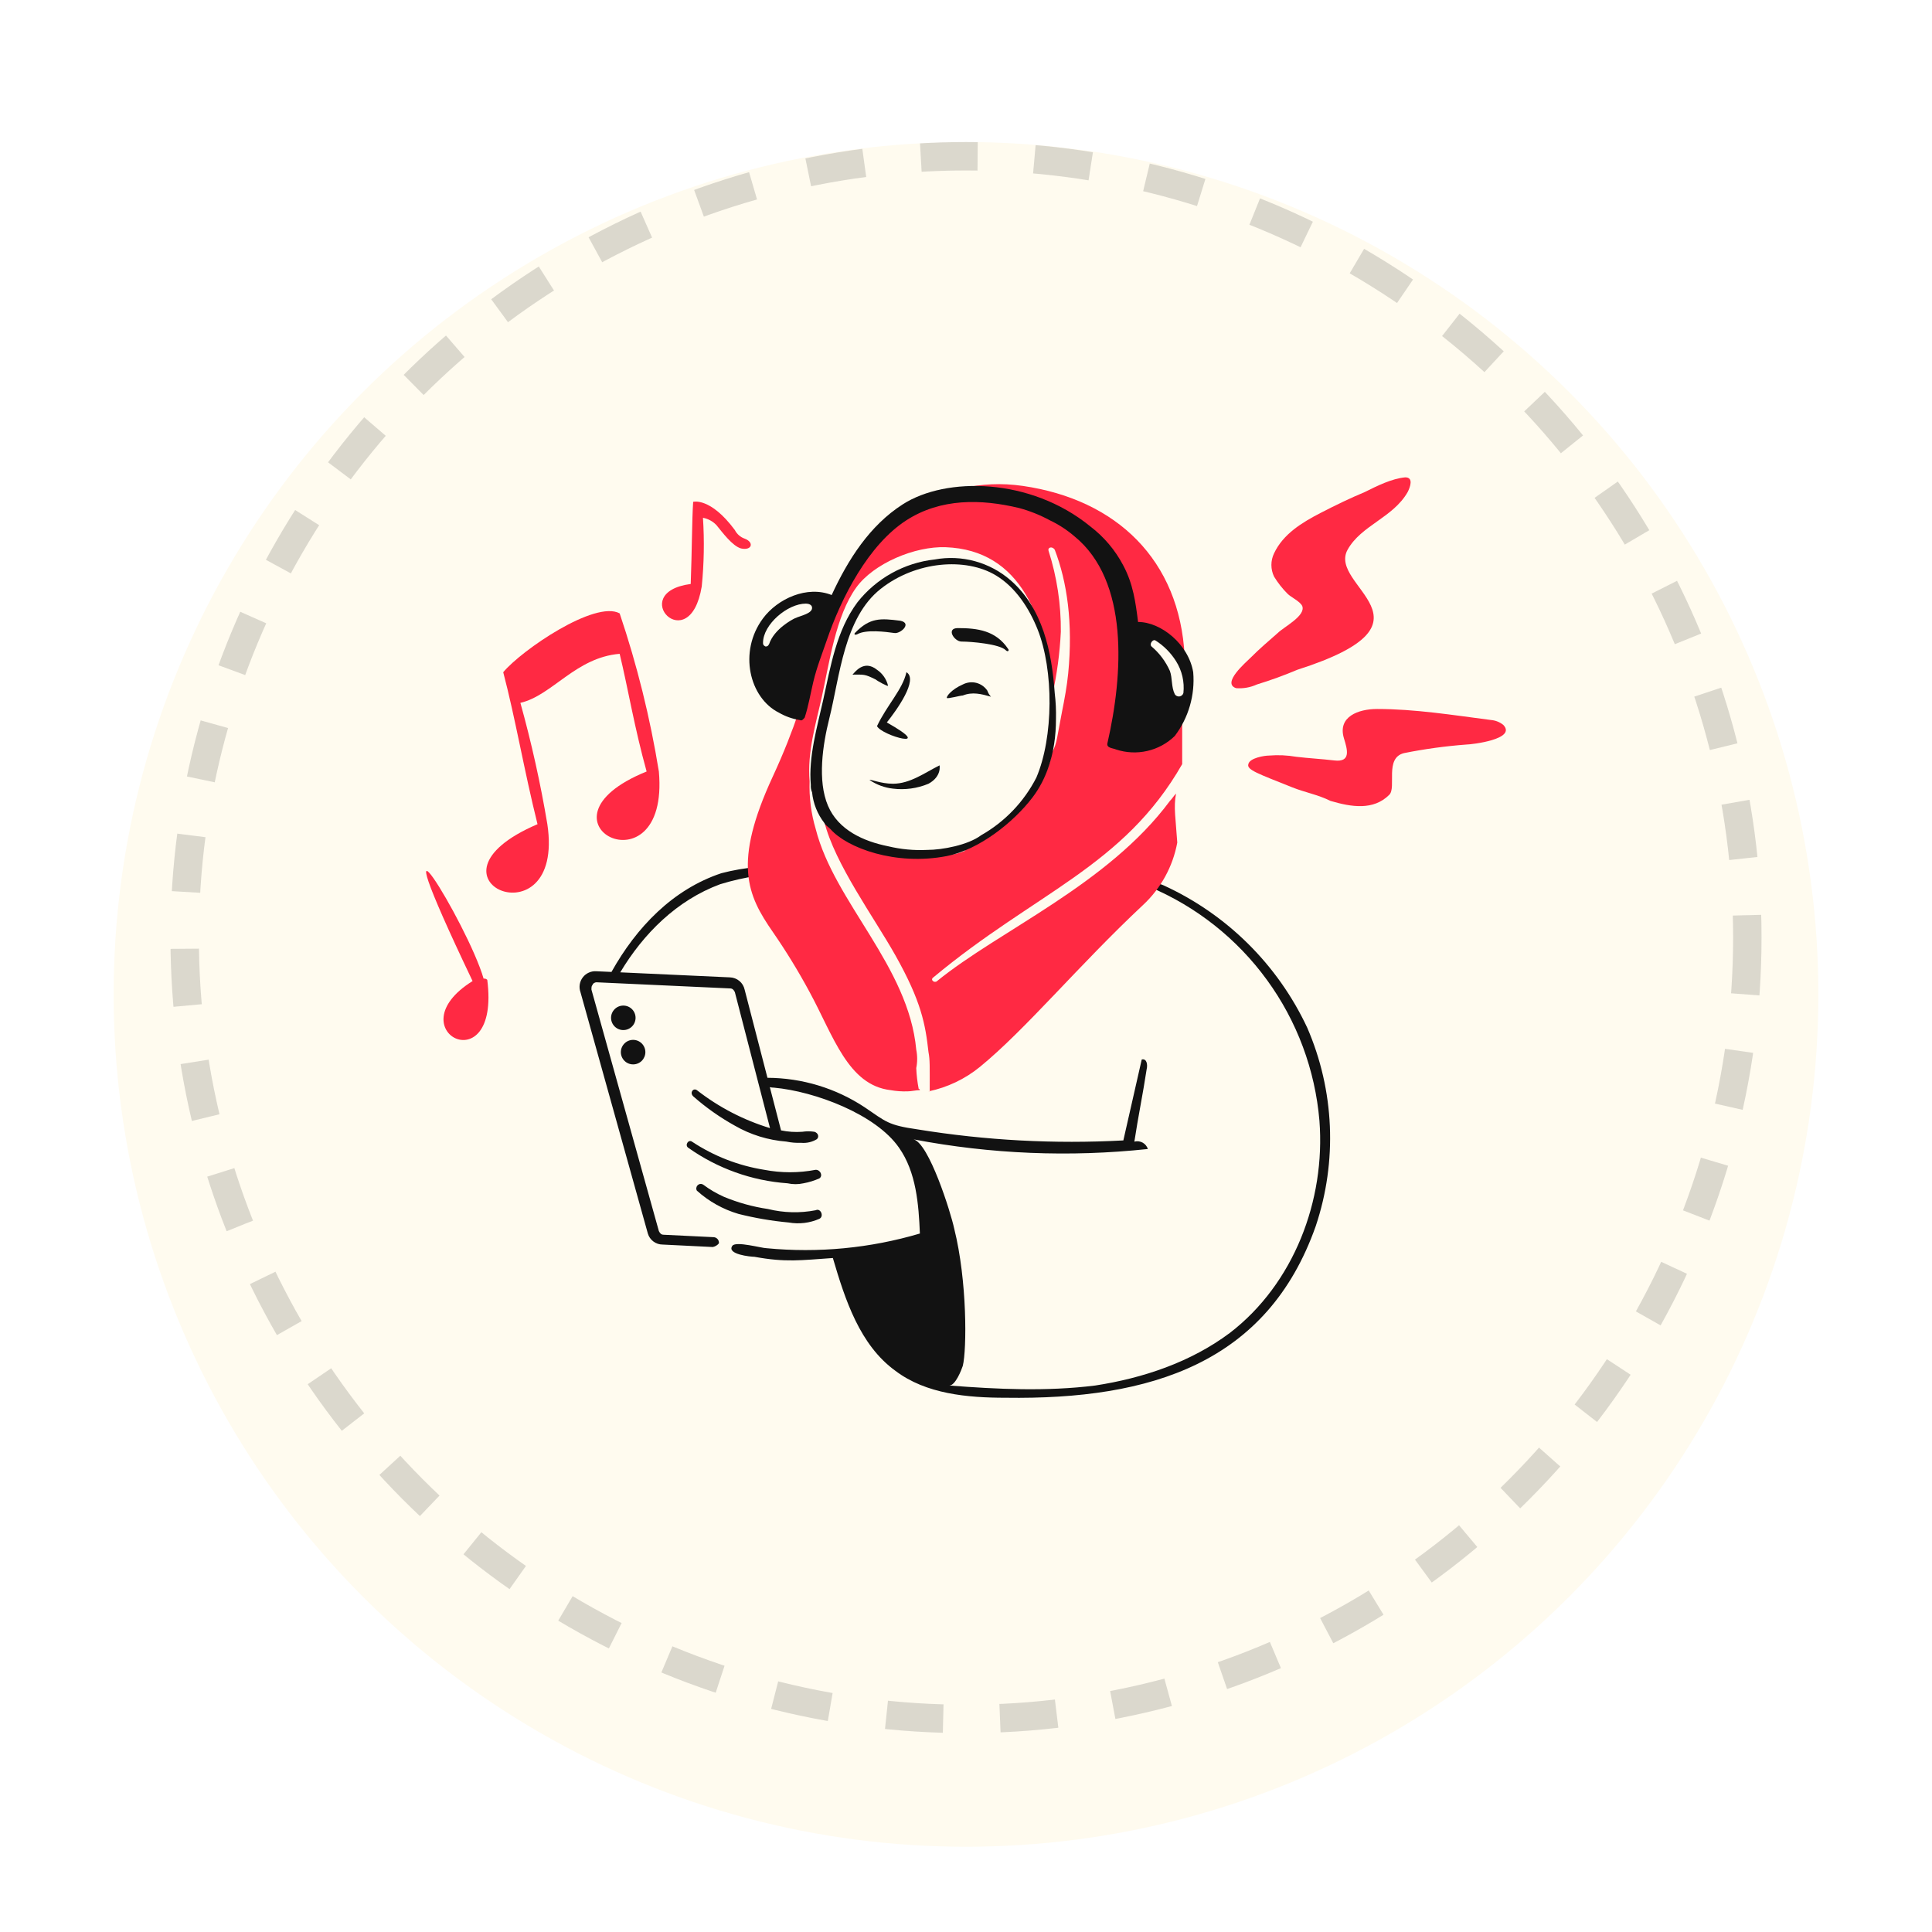<svg width="68" height="68" viewBox="0 0 68 68" fill="none" xmlns="http://www.w3.org/2000/svg">
<g filter="url(#filter0_dd_50_9543)">
<circle cx="34" cy="33" r="30" fill="#FFFBEF"/>
</g>
<path d="M31.213 25.428C31.558 24.997 32.334 23.918 31.903 23.659C31.774 24.263 31.213 24.824 30.868 25.557C31.04 25.903 32.982 26.42 31.213 25.428Z" fill="#121212"/>
<path d="M28.28 41.648C28.473 41.613 28.661 41.555 28.84 41.475C28.969 41.389 28.883 41.173 28.711 41.173C28.112 41.288 27.497 41.288 26.899 41.173C25.989 41.028 25.121 40.69 24.354 40.181C24.224 40.094 24.095 40.31 24.224 40.397C25.252 41.126 26.461 41.559 27.718 41.648C27.903 41.689 28.095 41.689 28.28 41.648Z" fill="#121212"/>
<path d="M25.993 42.726C26.574 42.872 27.166 42.973 27.762 43.028C28.126 43.092 28.502 43.047 28.84 42.898C29.013 42.812 28.884 42.51 28.711 42.596C28.154 42.704 27.58 42.689 27.029 42.553C26.495 42.474 25.974 42.329 25.476 42.122C25.216 42.006 24.97 41.861 24.742 41.69C24.712 41.674 24.677 41.667 24.643 41.672C24.609 41.677 24.578 41.693 24.553 41.717C24.529 41.742 24.514 41.773 24.509 41.807C24.504 41.841 24.51 41.876 24.527 41.906C24.948 42.286 25.449 42.566 25.993 42.726Z" fill="#121212"/>
<path d="M46.009 36.169C44.972 33.956 43.184 32.183 40.962 31.165C40.787 31.083 40.53 31.036 40.444 31.208C42.101 31.903 43.536 33.038 44.593 34.491C45.651 35.943 46.289 37.658 46.44 39.448C46.656 42.252 45.534 45.185 43.291 46.911C41.911 47.946 40.228 48.507 38.546 48.766C36.821 48.981 35.095 48.895 33.413 48.766C33.629 48.766 33.844 48.206 33.887 48.075C34.029 47.509 34.047 45.088 33.585 43.244C33.459 42.654 32.697 40.244 32.155 40.102C34.872 40.621 37.651 40.735 40.401 40.441C40.37 40.345 40.304 40.264 40.216 40.216C40.127 40.168 40.024 40.155 39.926 40.182C40.056 39.319 40.228 38.499 40.358 37.636C40.401 37.464 40.358 37.248 40.185 37.291L39.538 40.139C37.116 40.27 34.686 40.14 32.291 39.75C31.246 39.601 31.185 39.48 30.436 38.974C29.42 38.301 28.23 37.94 27.012 37.935L26.209 34.833C26.183 34.713 26.119 34.605 26.025 34.527C25.931 34.449 25.814 34.404 25.691 34.4L21.831 34.223C22.646 32.862 23.82 31.688 25.346 31.122C25.784 30.988 26.231 30.887 26.683 30.82C26.719 30.809 26.749 30.787 26.769 30.755C26.789 30.724 26.797 30.687 26.792 30.651C26.786 30.614 26.768 30.581 26.741 30.556C26.713 30.532 26.677 30.519 26.64 30.518C26.218 30.555 25.8 30.627 25.39 30.734C23.677 31.305 22.404 32.634 21.522 34.209L20.989 34.185C20.898 34.178 20.807 34.195 20.724 34.233C20.64 34.27 20.567 34.328 20.512 34.401C20.456 34.473 20.42 34.559 20.405 34.649C20.391 34.739 20.399 34.832 20.43 34.918L22.802 43.416C22.835 43.528 22.903 43.626 22.997 43.696C23.09 43.766 23.203 43.804 23.32 43.804L25.088 43.891C25.173 43.874 25.25 43.828 25.304 43.761C25.309 43.71 25.294 43.658 25.262 43.618C25.229 43.578 25.183 43.552 25.131 43.545L23.363 43.459C23.276 43.459 23.233 43.416 23.19 43.33L20.817 34.832C20.817 34.746 20.817 34.703 20.86 34.659C20.86 34.616 20.946 34.573 20.989 34.573L25.691 34.789C25.778 34.789 25.821 34.832 25.864 34.918L27.102 39.706C26.169 39.423 25.296 38.969 24.527 38.369C24.397 38.283 24.268 38.455 24.397 38.585C24.847 38.982 25.339 39.329 25.864 39.62C26.419 39.94 27.038 40.131 27.676 40.18C27.846 40.216 28.02 40.23 28.193 40.223C28.389 40.242 28.586 40.197 28.753 40.094C28.84 40.008 28.796 39.878 28.667 39.835C28.524 39.813 28.379 39.813 28.236 39.835C27.986 39.853 27.735 39.837 27.49 39.786L27.096 38.264C27.145 38.276 27.194 38.282 27.244 38.282C28.681 38.413 30.828 39.218 31.643 40.396C32.248 41.258 32.334 42.38 32.377 43.416C30.63 43.933 28.799 44.108 26.985 43.933C26.812 43.933 25.907 43.675 25.777 43.847C25.561 44.149 26.424 44.235 26.553 44.235C27.66 44.437 28.182 44.356 29.314 44.278C29.745 45.745 30.262 47.341 31.514 48.247C32.592 49.067 34.059 49.196 35.396 49.196C40.52 49.271 44.61 47.971 46.309 43.157C47.076 40.871 46.969 38.381 46.009 36.169Z" fill="#121212"/>
<path d="M21.852 37.032C21.852 37.146 21.898 37.256 21.979 37.337C22.059 37.418 22.169 37.463 22.284 37.463C22.398 37.463 22.508 37.418 22.589 37.337C22.669 37.256 22.715 37.146 22.715 37.032C22.715 36.917 22.669 36.808 22.589 36.727C22.508 36.646 22.398 36.6 22.284 36.6C22.169 36.6 22.059 36.646 21.979 36.727C21.898 36.808 21.852 36.917 21.852 37.032Z" fill="#121212"/>
<path d="M21.507 35.824C21.507 35.938 21.553 36.048 21.634 36.129C21.715 36.21 21.824 36.255 21.939 36.255C22.053 36.255 22.163 36.21 22.244 36.129C22.325 36.048 22.37 35.938 22.37 35.824C22.37 35.71 22.325 35.6 22.244 35.519C22.163 35.438 22.053 35.393 21.939 35.393C21.824 35.393 21.715 35.438 21.634 35.519C21.553 35.6 21.507 35.71 21.507 35.824Z" fill="#121212"/>
<path d="M33.844 22.581C33.585 22.581 33.284 22.107 33.715 22.107C34.405 22.107 35.052 22.193 35.483 22.84C35.527 22.883 35.483 22.969 35.397 22.883C35.181 22.667 34.189 22.581 33.844 22.581Z" fill="#121212"/>
<path d="M31.429 27.585C32.033 27.585 32.55 27.197 33.069 26.938C33.069 26.938 33.155 27.326 32.68 27.585C32.285 27.75 31.854 27.81 31.429 27.757C31.136 27.725 30.854 27.621 30.609 27.455C30.609 27.412 30.997 27.585 31.429 27.585Z" fill="#121212"/>
<path d="M30.005 23.745C30.411 23.745 30.424 23.718 30.825 23.918C30.868 23.961 31.256 24.177 31.256 24.134C31.201 23.905 31.063 23.706 30.868 23.574C30.403 23.201 30.083 23.668 30.005 23.745Z" fill="#121212"/>
<path d="M34.75 24.306C34.658 24.171 34.519 24.074 34.36 24.034C34.201 23.995 34.033 24.015 33.887 24.091C33.498 24.261 33.303 24.509 33.327 24.565C33.344 24.605 33.802 24.479 33.887 24.479C34.224 24.344 34.537 24.424 34.88 24.522C34.821 24.461 34.777 24.387 34.75 24.306Z" fill="#121212"/>
<path d="M41.048 24.652C40.85 24.591 40.67 24.485 40.52 24.343C40.37 24.201 40.256 24.026 40.185 23.832C40.068 23.53 40.038 23.201 40.099 22.883C40.228 22.537 40.532 22.447 40.876 22.581C41.092 22.669 41.295 22.785 41.48 22.926C41.56 22.973 41.633 23.031 41.696 23.099C41.521 19.701 39.296 17.582 36.002 17.103C32.983 16.663 30.651 18.655 29.876 20.036C28.651 22.219 28.772 23.936 27.202 27.326C25.782 30.391 26.302 31.506 27.202 32.804C27.672 33.484 28.104 34.19 28.496 34.918C29.336 36.467 29.847 38.193 31.343 38.369C31.542 38.405 31.745 38.419 31.947 38.412C32.076 38.412 32.249 38.369 32.378 38.369C32.378 38.363 32.377 38.358 32.375 38.352C32.373 38.347 32.37 38.342 32.366 38.338C32.362 38.334 32.357 38.331 32.352 38.329C32.346 38.327 32.341 38.326 32.335 38.326C32.288 38.084 32.259 37.839 32.249 37.593C32.292 37.379 32.292 37.159 32.249 36.945C31.98 34.005 29.367 31.761 28.711 29.18C28.548 28.635 28.476 28.067 28.495 27.498C28.409 26.462 28.717 25.472 28.927 24.521C29.193 23.315 29.414 21.684 30.135 20.681C30.75 19.828 32.205 19.22 33.283 19.26C35.956 19.357 36.846 21.811 37.036 24.48C37.2 23.742 37.301 22.992 37.338 22.237C37.346 21.271 37.201 20.31 36.907 19.39C36.865 19.26 37.036 19.217 37.123 19.347C37.556 20.474 37.771 21.927 37.597 23.704C37.555 24.135 37.468 24.609 37.381 25.041C37.211 25.894 37.203 26.186 37.036 26.464C37.002 26.53 36.986 26.605 36.993 26.68C36.585 28.178 35.399 29.148 34.017 29.872C33.974 29.915 33.974 29.958 33.931 29.958C33.74 30.042 33.535 30.086 33.327 30.088C32.361 30.278 31.363 30.203 30.436 29.872C29.885 29.69 29.393 29.362 29.013 28.923C29.385 30.41 30.765 32.291 31.515 33.625C32.43 35.252 32.571 36.053 32.68 37.033C32.733 37.301 32.723 37.538 32.723 38.37C32.723 38.413 32.723 38.413 32.68 38.413C33.344 38.275 33.965 37.979 34.491 37.55C36.093 36.242 37.987 33.953 40.228 31.856C40.857 31.272 41.281 30.5 41.436 29.656C41.384 28.842 41.299 28.403 41.393 27.931C41.307 28.017 41.264 28.103 41.177 28.19C38.991 31.136 35.186 32.74 32.982 34.53C32.895 34.616 32.723 34.487 32.852 34.4C36.444 31.407 39.545 30.506 41.609 26.895V24.867C41.428 24.781 41.24 24.709 41.048 24.652Z" fill="#FF2943"/>
<path d="M29.013 28.965C29.056 29.051 29.142 29.095 29.229 29.181C29.809 29.844 31.522 30.482 33.327 30.13C34.447 29.911 35.668 28.955 36.347 28.059C36.805 27.454 37.167 26.561 37.167 25.299C37.174 24.997 37.159 24.694 37.123 24.394C37.019 22.926 36.699 21.412 35.571 20.425C35.209 20.11 34.78 19.88 34.317 19.753C33.854 19.626 33.368 19.605 32.896 19.692C32.365 19.75 31.852 19.914 31.385 20.173C30.919 20.432 30.508 20.781 30.178 21.2C29.441 22.19 29.236 23.445 28.97 24.651C28.76 25.601 28.452 26.635 28.538 27.627C28.532 27.716 28.546 27.805 28.582 27.886C28.622 28.279 28.771 28.653 29.013 28.965ZM36.476 27.369C36.041 28.22 35.366 28.925 34.534 29.397C34.067 29.747 33.159 29.914 32.636 29.914C32.173 29.937 31.708 29.894 31.256 29.785C30.394 29.612 29.508 29.216 29.143 28.361C28.765 27.477 28.957 26.213 29.186 25.299C29.563 23.789 29.708 21.744 30.998 20.726C32.239 19.746 33.992 19.613 35.052 20.252C35.75 20.672 36.224 21.413 36.519 22.15C37.093 23.585 37.082 25.954 36.476 27.369Z" fill="#121212"/>
<path d="M41.997 23.66C41.832 22.671 40.861 21.891 40.056 21.891C39.97 21.201 39.883 20.554 39.538 19.907C39.256 19.367 38.858 18.896 38.374 18.527C36.271 16.81 33.302 16.771 31.774 17.751C30.611 18.496 29.85 19.691 29.272 20.943C28.409 20.598 27.372 21.07 26.856 21.763C25.978 22.944 26.38 24.566 27.416 25.084C27.642 25.215 27.891 25.303 28.149 25.343C28.236 25.386 28.279 25.3 28.322 25.257C28.451 24.869 28.532 24.393 28.624 24.006C28.746 23.486 28.936 23.017 29.098 22.539C29.609 21.035 30.566 19.173 31.902 18.312C33.109 17.534 34.528 17.558 35.871 17.881C36.245 17.982 36.607 18.127 36.949 18.312C37.26 18.459 37.55 18.648 37.812 18.872C39.749 20.446 39.532 23.737 38.977 26.162C38.937 26.335 39.192 26.334 39.278 26.378C39.634 26.496 40.015 26.515 40.38 26.431C40.745 26.348 41.081 26.165 41.349 25.903C41.834 25.261 42.065 24.462 41.997 23.66ZM27.977 21.762C27.895 21.799 27.249 22.134 27.071 22.668C27.028 22.754 26.985 22.754 26.942 22.754C26.856 22.711 26.856 22.668 26.856 22.625C26.856 21.978 27.718 21.245 28.365 21.245C28.452 21.245 28.568 21.279 28.581 21.374C28.611 21.591 28.191 21.665 27.978 21.761L27.977 21.762ZM41.652 24.393C41.643 24.424 41.625 24.451 41.601 24.472C41.577 24.494 41.547 24.507 41.515 24.512C41.483 24.516 41.45 24.512 41.421 24.498C41.392 24.485 41.367 24.463 41.35 24.436C41.221 24.177 41.269 23.873 41.177 23.616C41.029 23.283 40.808 22.988 40.53 22.753C40.444 22.667 40.574 22.494 40.66 22.537C40.957 22.723 41.207 22.974 41.393 23.271C41.603 23.605 41.694 24 41.652 24.393Z" fill="#121212"/>
<path d="M45.664 23.573C50.926 21.891 46.707 20.644 47.432 19.346C47.912 18.486 49.028 18.224 49.546 17.318C49.632 17.146 49.762 16.801 49.46 16.801C48.985 16.844 48.468 17.103 48.036 17.318C47.519 17.534 46.997 17.786 46.483 18.052C45.832 18.388 45.163 18.793 44.843 19.475C44.781 19.603 44.749 19.743 44.749 19.885C44.749 20.027 44.781 20.168 44.843 20.295C44.977 20.515 45.136 20.717 45.318 20.899C45.447 21.028 45.749 21.158 45.835 21.33C45.965 21.676 45.188 22.064 44.973 22.279C44.628 22.581 44.326 22.839 44.024 23.142C43.851 23.315 42.988 24.048 43.506 24.221C43.758 24.241 44.01 24.196 44.239 24.091C44.723 23.943 45.198 23.77 45.664 23.573Z" fill="#FF2943"/>
<path d="M52.911 25.514C52.787 25.415 52.637 25.355 52.479 25.342C51.142 25.169 49.805 24.954 48.468 24.954C47.82 24.954 47.068 25.218 47.303 25.989C47.423 26.38 47.563 26.839 46.958 26.765C46.527 26.713 46.051 26.688 45.621 26.636C45.307 26.582 44.989 26.567 44.672 26.593C44.499 26.593 43.981 26.679 43.938 26.895C43.871 27.096 44.283 27.231 45.491 27.715C45.922 27.887 46.397 27.973 46.828 28.189C47.562 28.405 48.338 28.534 48.899 27.973C49.158 27.715 48.725 26.675 49.417 26.507C50.143 26.361 50.878 26.261 51.617 26.205C51.789 26.204 53.396 26.021 52.911 25.514Z" fill="#FF2943"/>
<path d="M17.15 34.487C17.133 34.47 17.113 34.458 17.09 34.45C17.068 34.443 17.044 34.441 17.021 34.444C16.461 32.502 13.009 26.938 16.633 34.53C13.872 36.255 17.625 38.196 17.15 34.487Z" fill="#FF2943"/>
<path d="M23.19 27.154C22.883 25.264 22.422 23.403 21.81 21.589C20.947 21.114 18.359 22.883 17.712 23.66C18.143 25.299 18.445 27.11 18.919 29.009C14.39 30.948 19.905 33.287 19.265 29.009C19.024 27.569 18.707 26.144 18.316 24.738C19.437 24.479 20.256 23.142 21.81 23.012C22.112 24.264 22.327 25.601 22.759 27.154C18.401 28.922 23.578 31.553 23.19 27.154Z" fill="#FF2943"/>
<path d="M26.209 18.958C26.059 18.905 25.936 18.797 25.864 18.656C25.001 17.491 24.397 17.663 24.397 17.663C24.354 18.31 24.354 19.432 24.311 20.554C22.025 20.856 24.271 23.222 24.699 20.64C24.78 19.837 24.794 19.029 24.742 18.224C24.924 18.259 25.09 18.349 25.217 18.483C25.43 18.743 25.777 19.216 26.08 19.303C26.468 19.389 26.554 19.087 26.209 18.958Z" fill="#FF2943"/>
<path d="M30.177 22.322C30.091 22.365 30.049 22.322 30.091 22.279C30.62 21.729 30.997 21.761 31.687 21.848C32.119 21.934 31.687 22.322 31.472 22.279C31.17 22.236 30.48 22.149 30.177 22.322Z" fill="#121212"/>
<circle cx="34" cy="33" r="27.5" stroke="#121212" stroke-opacity="0.15" stroke-dasharray="2 2"/>
<defs>
<filter id="filter0_dd_50_9543" x="0" y="0" width="68" height="68" filterUnits="userSpaceOnUse" color-interpolation-filters="sRGB">
<feFlood flood-opacity="0" result="BackgroundImageFix"/>
<feColorMatrix in="SourceAlpha" type="matrix" values="0 0 0 0 0 0 0 0 0 0 0 0 0 0 0 0 0 0 127 0" result="hardAlpha"/>
<feOffset dy="1"/>
<feGaussianBlur stdDeviation="2"/>
<feComposite in2="hardAlpha" operator="out"/>
<feColorMatrix type="matrix" values="0 0 0 0 0.047 0 0 0 0 0.047 0 0 0 0 0.051 0 0 0 0.05 0"/>
<feBlend mode="normal" in2="BackgroundImageFix" result="effect1_dropShadow_50_9543"/>
<feColorMatrix in="SourceAlpha" type="matrix" values="0 0 0 0 0 0 0 0 0 0 0 0 0 0 0 0 0 0 127 0" result="hardAlpha"/>
<feOffset dy="1"/>
<feGaussianBlur stdDeviation="2"/>
<feComposite in2="hardAlpha" operator="out"/>
<feColorMatrix type="matrix" values="0 0 0 0 0.047 0 0 0 0 0.047 0 0 0 0 0.051 0 0 0 0.1 0"/>
<feBlend mode="normal" in2="effect1_dropShadow_50_9543" result="effect2_dropShadow_50_9543"/>
<feBlend mode="normal" in="SourceGraphic" in2="effect2_dropShadow_50_9543" result="shape"/>
</filter>
</defs>
</svg>
